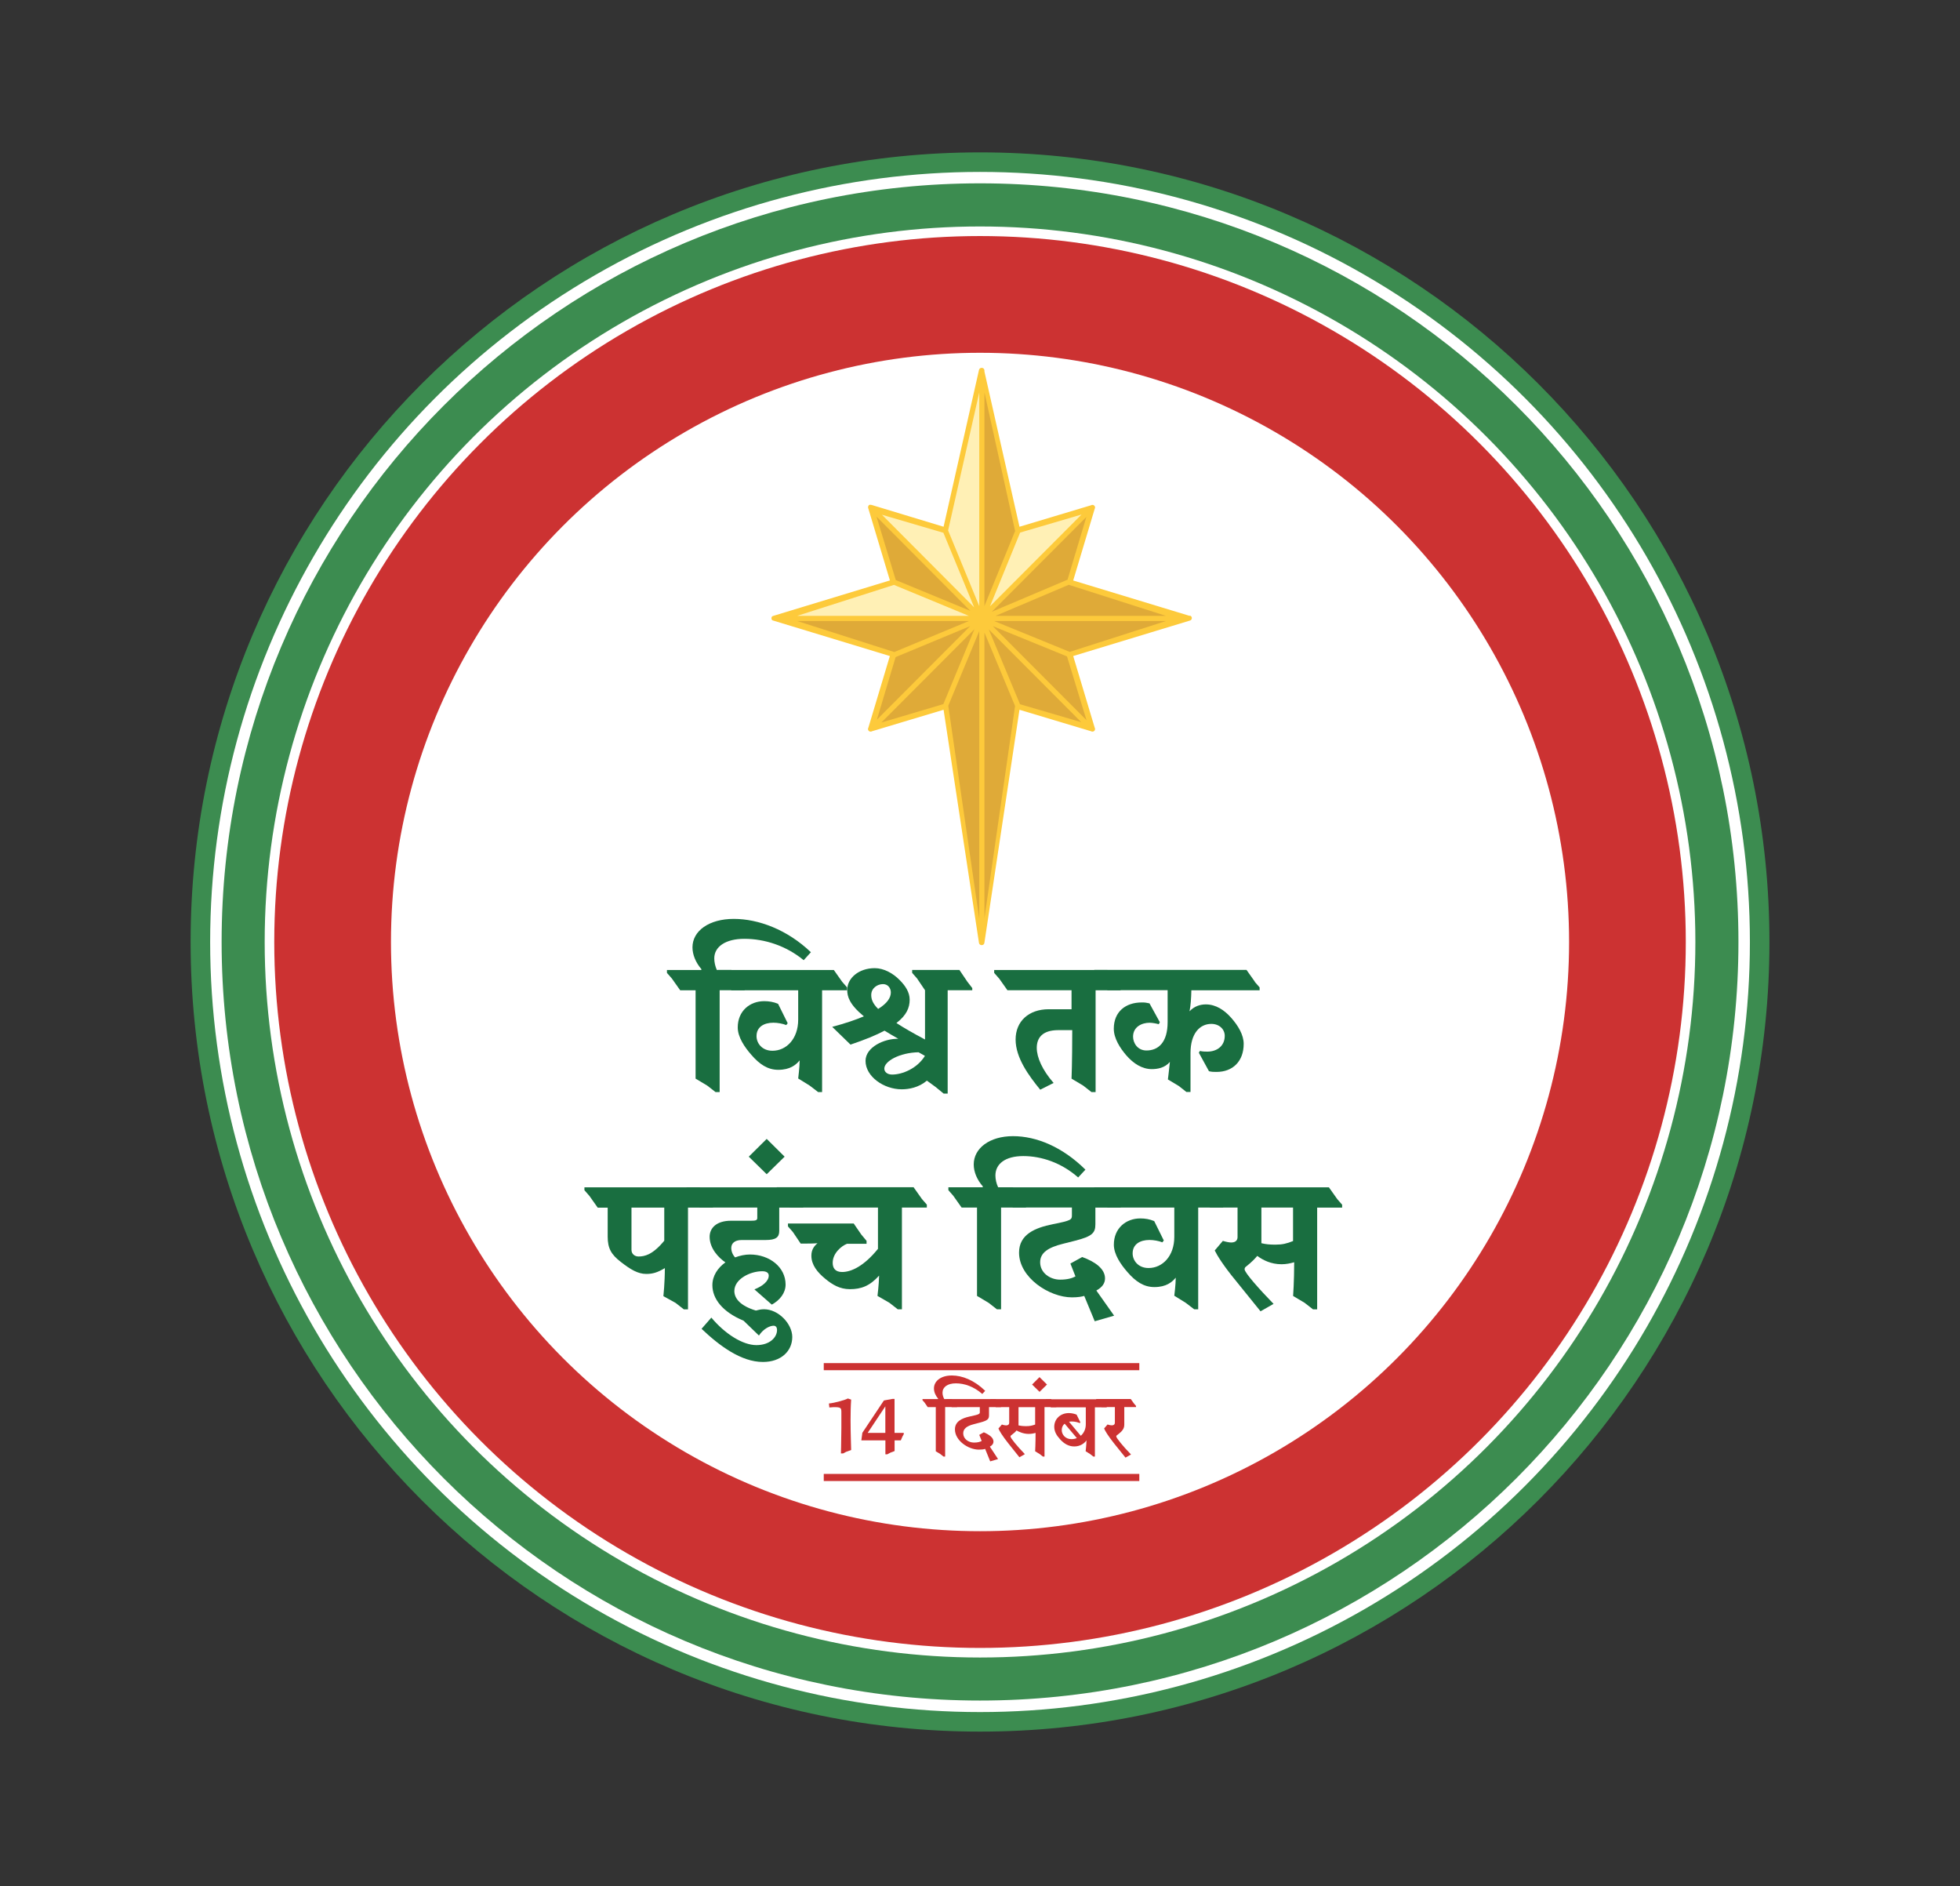 <?xml version="1.0" encoding="UTF-8"?>
<svg id="Layer_1" xmlns="http://www.w3.org/2000/svg" viewBox="0 0 364.11 350.29">
  <rect x="0" y="0" width="364.11" height="350.29" fill="#333333" stroke="none"/>
  <defs>
    <style>
      .cls-1 {
        fill: #fff0b5;
      }

      .cls-2 {
        fill: #196e40;
      }

      .cls-3 {
        fill: #fff;
      }

      .cls-4 {
        fill: #dfaa38;
      }

      .cls-5 {
        fill: #fdca3b;
      }

      .cls-6 {
        fill: #3c8c50;
      }

      .cls-7 {
        fill: #cc3232;
      }
    </style>
  </defs>
  <path class="cls-6" d="M182.06,28.3c-80.99,0-146.65,65.66-146.65,146.65s65.66,146.65,146.65,146.65,146.65-65.66,146.65-146.65S263.05,28.3,182.06,28.3Z"/>
  <circle class="cls-3" cx="182.06" cy="174.95" r="143.02"/>
  <path class="cls-6" d="M182.06,34.05c-77.81,0-140.89,63.08-140.89,140.89s63.08,140.89,140.89,140.89,140.89-63.08,140.89-140.89S259.87,34.05,182.06,34.05Z"/>
  <circle class="cls-3" cx="182.06" cy="174.95" r="132.89"/>
  <circle class="cls-7" cx="182.06" cy="174.95" r="131.11"/>
  <circle class="cls-3" cx="182.06" cy="174.95" r="109.43"/>
  <g>
    <polygon class="cls-4" points="182.35 69.24 189.04 98.63 202.5 94.64 198.85 108.04 220.45 114.86 198.79 121.69 202.98 135.51 189.04 131.14 182.35 174.87 175.51 131.2 161.81 135.27 165.82 121.63 144.77 114.86 165.94 108.16 162.12 94.46 175.61 98.52 182.35 69.24"/>
    <polygon class="cls-1" points="182.23 69.78 182.55 115.64 175.49 98.4 182.23 69.78"/>
    <polygon class="cls-1" points="202.71 94.52 182.35 115.07 189.04 98.63 202.71 94.52"/>
    <polygon class="cls-1" points="162.35 94.63 182.58 115.31 175.64 98.4 162.35 94.63"/>
    <polygon class="cls-1" points="144.24 114.63 182.6 115.16 165.77 108.03 144.24 114.63"/>
    <path class="cls-5" d="M221.03,114.39l-21.66-6.58,3.99-13.3c.12-.19.09-.44-.07-.6-.16-.16-.41-.19-.6-.07l-13.3,3.99-6.51-28.82v-.21c0-.27-.22-.48-.48-.48-.01,0-.02,0-.04,0,0,0-.01,0-.02,0-.23,0-.42.16-.47.38l-6.58,29.13-13.2-4s-.49-.19-.68,0c-.09.09-.14.21-.14.32-.02.12,0,.24.06.35l3.99,13.3-21.65,6.58s0,0,0,0h0s0,0,0,0c-.03,0-.05.01-.07.02,0,0,0,0,0,0-.02,0-.04.02-.07.03,0,0,0,0,0,0-.02.01-.04.03-.06.04,0,0,0,0-.01,0-.02.02-.03.03-.05.05,0,0,0,0,0,0-.01.02-.03.04-.04.06,0,0,0,0,0,0-.01.02-.02.04-.03.07,0,0,0,0,0,.01,0,.02-.01.05-.02.07,0,0,0,0,0,.01,0,.02,0,.05,0,.08s0,.05,0,.08c0,0,0,0,0,.01,0,.02.01.05.02.07,0,0,0,0,0,.01,0,.02.02.04.03.07,0,0,0,0,0,0,.01.02.02.04.04.06,0,0,0,0,0,0,.01.02.03.04.05.05,0,0,0,0,0,0,.02.02.04.03.06.04,0,0,0,0,0,0,.02.01.04.02.07.03,0,0,0,0,0,0,.02,0,.05.02.07.02,0,0,0,0,0,0h0s0,0,0,0l21.65,6.58-3.99,13.3c-.12.19-.09.44.07.6s.41.19.6.07l13.3-3.99,6.58,43.33c.05.22.24.38.47.38,0,0,.01,0,.02,0,.01,0,.02,0,.04,0,.27,0,.48-.22.48-.48h0l6.51-43.23,13.3,3.99c.19.12.44.09.6-.07.16-.16.19-.41.07-.6l-3.99-13.3,21.66-6.58c.22-.05.38-.24.38-.47s-.16-.42-.38-.47ZM216.6,114.38h-31.66l13.6-5.77,18.06,5.77ZM189.49,130.8l-5.81-13.91,17.18,17.23-11.37-3.33ZM175.25,130.76s0,0,0,.01l-11.52,3.42,17.29-17.33-5.77,13.9ZM189.51,98.91l11.41-3.35-17.01,17.05,5.6-13.7ZM198.32,107.66l-14.07,5.96,17.56-17.6-3.49,11.63ZM188.58,98.62l-5.7,13.93v-39.68l5.7,25.75ZM181.92,72.87v39.7l-5.79-14.05,5.79-25.65ZM175.26,98.96l5.71,13.84-17.13-17.2,11.42,3.35ZM162.83,95.95l17.43,17.5-13.85-5.72-3.58-11.78ZM166.07,108.63l13.91,5.75h-31.89l17.98-5.75ZM148.09,115.34h31.9l-13.86,5.76-18.03-5.76ZM166.38,122.04l13.86-5.76-17.34,17.38,3.48-11.62ZM176.12,130.8c0,.36.02.34.02.32l5.78-13.92v53.46l-5.8-39.87ZM182.88,117.48l5.69,13.64-5.69,39.41v-53.04ZM201.84,133.75l-17.42-17.47,13.8,5.63,3.62,11.84ZM198.72,121.07l-14.03-5.73h31.91l-17.88,5.73Z"/>
  </g>
  <g>
    <path class="cls-2" d="M133.69,183.92v18.9h-.77l-1.55-1.21-2.15-1.28v-16.41h-2.86l-1.55-2.19-.91-1.04v-.54h6.39v-.17c-1.04-1.21-1.65-2.66-1.65-4.04,0-3.06,3.09-5.28,7.67-5.28s9.92,1.98,14.33,6.19l-1.34,1.48c-3.26-2.69-7.26-3.97-11.03-3.97-3.46,0-5.58,1.45-5.58,3.63,0,.71.17,1.45.47,2.15h2.72l1.55,2.19.91,1.04v.54h-4.64Z"/>
    <path class="cls-2" d="M152.72,183.92v18.9h-.74l-1.58-1.21-2.12-1.31s.27-2.15.27-3.36c-.67.81-1.75,1.75-3.97,1.75-1.98,0-3.5-1.04-5.01-2.79-1.21-1.38-2.52-3.26-2.52-5.08,0-3.06,2.25-4.88,4.91-4.88.87,0,1.75.13,2.59.5l1.78,3.6-.27.34c-.67-.27-1.61-.44-2.39-.44-1.78,0-3.13.81-3.13,2.49,0,1.31,1.01,2.72,2.96,2.72,2.59,0,4.78-2.22,4.78-5.78v-5.45h-12.41l-1.55-2.19-.91-1.04v-.54h21.49l1.55,2.19.91,1.04v.54h-4.64Z"/>
    <path class="cls-2" d="M175.32,203.12l-1.51-1.24-1.62-1.18c-1.51,1.28-3.33,1.61-4.67,1.61-3.36,0-6.73-2.39-6.73-5.28,0-2.56,3.5-4.17,6.09-4.1-.94-.54-1.82-1.04-2.56-1.51-1.58.84-3.63,1.68-6.32,2.59l-3.4-3.3c2.42-.64,4.37-1.31,5.88-1.95-2.72-2.25-3.09-3.7-3.09-4.91,0-2.19,2.15-4.04,5.11-4.04,1.68,0,3.4.94,4.64,2.22,1.04,1.04,1.85,2.25,1.85,3.63,0,1.48-.57,2.89-2.46,4.34,1.34.88,3.09,1.88,5.31,3.06v-9.15l-1.48-2.19-.91-1.04v-.54h8.78l1.48,2.19.91,1.18v.4h-4.57v19.2h-.74ZM163.14,187.38c1.68-1.04,2.35-2.08,2.35-3.06,0-.81-.54-1.55-1.45-1.55-1.08,0-2.19.77-2.19,2.02,0,.71.2,1.51,1.28,2.59ZM171.82,196.1l-1.18-.67c-3.56.07-6.36,1.68-6.36,3.03,0,.64.57,1.11,1.45,1.11,1.88,0,4.64-1.11,6.09-3.46Z"/>
    <path class="cls-2" d="M185.6,181.73l-.91-1.04v-.54h21.02l1.55,2.19.91,1.04v.54h-4.64v18.9h-.77l-1.55-1.21-2.15-1.28s.13-2.89.13-9.01h-2.59c-3.03,0-4,1.51-4,3.29s1.04,4.14,3.13,6.52l-2.49,1.25c-2.12-2.59-4.57-5.92-4.57-9.32s2.46-5.62,6.15-5.62h4.24v-3.53h-11.91l-1.55-2.19Z"/>
    <path class="cls-2" d="M233.09,182.34l.91,1.04v.54h-12.68c-.03,1.51-.13,2.83-.34,3.9.88-.94,1.98-1.28,3.03-1.28,1.85,0,3.43,1.04,4.71,2.49,1.31,1.48,2.32,3.19,2.32,4.84,0,3.23-2.02,5.21-5.04,5.21-.5,0-.91,0-1.41-.13l-1.88-3.43.2-.34c.47.13,1.04.13,1.38.13,1.78,0,3.23-1.04,3.23-2.93,0-1.25-1.04-2.22-2.49-2.22-2.15,0-3.87,1.78-3.87,5.41v7.23h-.77l-1.41-1.11-2.02-1.21s.27-2.19.37-3.26c-.94,1.11-2.29,1.34-3.36,1.34-1.78,0-3.4-1.01-4.74-2.56-1.18-1.38-2.32-3.16-2.32-4.94,0-3.16,2.19-4.88,5.18-4.88.64,0,.84.03,1.45.17l1.92,3.5-.2.37c-.47-.13-1.18-.27-1.71-.27-1.41,0-3.06.74-3.06,2.59,0,1.14.81,2.56,2.49,2.56,2.19,0,3.93-1.48,3.93-5.28v-5.92h-11.17l-1.55-2.19-.91-1.04v-.54h28.28l1.55,2.19Z"/>
    <path class="cls-2" d="M109.48,222.09l-.91-1.04v-.54h21.42l1.55,2.19.91,1.04v.54h-4.64v18.9h-.77l-1.55-1.21-2.25-1.24s.27-2.56.27-5.21c-1.41.84-2.29,1.08-3.46,1.08-1.55,0-2.93-.84-4.67-2.19-1.85-1.41-2.49-2.59-2.49-4.74v-5.38h-1.85l-1.55-2.19ZM123.4,230.43v-6.15h-6.09v7.84c0,.81.64,1.24,1.31,1.24,1.11,0,2.62-.3,4.78-2.93Z"/>
    <path class="cls-2" d="M128.44,222.09l-.91-1.04v-.54h19.24l1.55,2.19.91,1.04v.54h-4.47v4.34c0,1.18-.64,1.68-2.52,1.68h-4.44c-1.38,0-1.95.67-1.95,1.48,0,.64.27,1.28.71,1.75.91-.34,1.85-.54,2.76-.54,3.63,0,6.62,2.35,6.62,5.58,0,1.55-1.04,2.89-2.56,3.73l-3.23-2.83c1.55-.61,2.66-1.55,2.66-2.56,0-.5-.4-.81-1.21-.81-2.25,0-5.18,1.45-5.18,3.67,0,1.38,1.11,2.76,4,3.63.47-.13.98-.24,1.51-.24,2.69,0,5.25,2.72,5.25,5.15,0,2.62-2.08,4.64-5.45,4.64-4.04,0-8.07-2.99-11.4-6.16l1.82-2.08c2.56,3.06,5.85,5.11,8.37,5.11s3.83-1.48,3.83-2.79c0-.5-.2-.81-.64-.81-.64,0-1.85.5-2.72,1.82l-2.86-2.76c-3.9-1.61-5.79-4.07-5.79-6.59,0-1.75,1.01-3.23,2.42-4.24-1.21-.81-2.93-2.56-2.93-4.74,0-1.65,1.28-2.99,3.97-2.99h3.7c.84,0,1.18-.07,1.18-.5v-1.95h-10.69l-1.55-2.19Z"/>
    <path class="cls-2" d="M145.76,214.82l-3.33,3.26-3.33-3.26,3.33-3.3,3.33,3.3Z"/>
    <path class="cls-2" d="M167.55,224.27v18.9h-.77l-1.55-1.21-2.22-1.28s.27-2.12.3-3.77c-1.75,1.95-3.36,2.52-5.42,2.52-1.88,0-3.26-.84-4.57-1.92-1.48-1.21-2.59-2.59-2.59-4.3,0-1.08.47-1.75,1.14-2.32,0,0-.47.07-2.05.07h-1.08l-1.45-2.15-.91-1.04v-.54h12.21l1.41,2.05.98,1.18v.54h-3.63c-1.04.4-2.66,1.75-2.66,3.53,0,.91.4,1.71,1.75,1.71,1.75,0,4.1-1.14,6.66-4.3v-7.67h-16.34l-1.55-2.19-.91-1.04v-.54h25.42l1.55,2.19.91,1.04v.54h-4.64Z"/>
    <path class="cls-2" d="M185.97,224.27v18.9h-.77l-1.55-1.21-2.15-1.28v-16.41h-2.86l-1.55-2.19-.91-1.04v-.54h6.39v-.17c-1.08-1.24-1.68-2.69-1.68-4.07,0-2.99,2.93-5.25,7.3-5.25s9.21,2.02,13.45,6.22l-1.35,1.45c-3.09-2.72-6.79-3.97-10.19-3.97s-5.18,1.48-5.18,3.6c0,.71.17,1.48.5,2.19h2.72l1.55,2.19.91,1.04v.54h-4.64Z"/>
    <path class="cls-2" d="M186.61,222.09l-.91-1.04v-.54h20.04l1.55,2.19.91,1.04v.54h-4.71v3.09c0,1.61-.57,2.25-3.77,3.06l-2.25.57c-2.72.67-4.24,1.65-4.24,3.43,0,1.98,1.85,3.23,3.7,3.23,1.38,0,2.25-.27,2.86-.6l-.94-2.39,2.19-1.21c2.42.87,4.24,2.19,4.24,3.97,0,.84-.44,1.61-1.61,2.25l3.3,4.67-3.6,1.04-1.95-4.71c-.44.13-1.11.27-2.29.27-4.2,0-9.82-3.67-9.82-8.31,0-3.36,2.93-4.61,6.29-5.28,3.4-.67,3.53-.84,3.53-1.65v-1.45h-10.96l-1.55-2.19Z"/>
    <path class="cls-2" d="M222.59,224.27v18.9h-.74l-1.58-1.21-2.12-1.31s.27-2.15.27-3.36c-.67.81-1.75,1.75-3.97,1.75-1.98,0-3.5-1.04-5.01-2.79-1.21-1.38-2.52-3.26-2.52-5.08,0-3.06,2.25-4.88,4.91-4.88.87,0,1.75.13,2.59.5l1.78,3.6-.27.34c-.67-.27-1.61-.44-2.39-.44-1.78,0-3.13.81-3.13,2.49,0,1.31,1.01,2.72,2.96,2.72,2.59,0,4.78-2.22,4.78-5.78v-5.45h-12.41l-1.55-2.19-.91-1.04v-.54h21.49l1.55,2.19.91,1.04v.54h-4.64Z"/>
    <path class="cls-2" d="M223.23,222.09l-.91-1.04v-.54h24.55l1.55,2.19.91,1.04v.54h-4.64v18.9h-.77l-1.55-1.21-2.15-1.28s.2-2.66.2-6.26c-.71.2-1.45.37-2.35.37-1.95,0-3.46-.77-4.51-1.55-.44.54-1.04,1.14-1.95,1.88-.27.2-.4.3-.4.61,0,.64,2.83,3.8,5.38,6.42l-2.42,1.38-4.54-5.62c-2.39-2.89-3.53-4.78-3.97-5.68l1.51-1.78c.54.17,1.18.3,1.55.3.94,0,1.18-.54,1.18-1.01v-5.48h-5.11l-1.55-2.19ZM240.21,230.49v-6.22h-5.88v6.62c.81.2,1.55.27,2.59.27,1.31,0,2.12-.2,3.29-.67Z"/>
  </g>
  <g>
    <rect class="cls-7" x="153.03" y="253.16" width="58.62" height="1.32"/>
    <rect class="cls-7" x="153.03" y="273.74" width="58.62" height="1.32"/>
  </g>
  <g>
    <path class="cls-7" d="M154.74,261.35c-.19.02-.4.02-.67.05l-.08-.74c1.14-.11,3.17-.7,3.51-.93l.62.21c-.08,1.1-.11,2.5-.11,3.76,0,2.74.11,4.98.11,5.6l-.96.35-.54.29h-.4s.06-1.95.08-4.71v-2.96c0-.83-.11-.94-1.55-.93Z"/>
    <path class="cls-7" d="M167.61,266.89l-.27.62h-1.15v1.98l-.82.32-.54.29h-.35v-2.59h-4.47l.19-1.41,4-6,1.58-.29h.4v6.31h1.71v.24l-.29.53ZM161.19,266.12h3.28v-4.93l-3.28,4.93Z"/>
    <path class="cls-7" d="M175.58,261.33v9.19h-.3l-.61-.48-.83-.5v-8.21h-1.5l-.59-.85-.38-.43v-.21h2.9v-.08c-.48-.56-.77-1.25-.77-1.9,0-1.34,1.25-2.4,3.33-2.4,1.94,0,4.16.88,6.19,2.85l-.54.58c-1.58-1.38-3.33-1.97-4.91-1.97s-2.48.72-2.48,1.74c0,.42.13.82.32,1.18h1.41l.61.85.37.43v.21h-2.19Z"/>
    <path class="cls-7" d="M182.02,262.23v-.9h-5.23l-.59-.85-.38-.43v-.21h9.17l.59.85.38.43v.21h-2.23v1.5c0,.71-.21.99-1.7,1.38l-1.14.3c-1.31.34-1.95.85-1.95,1.7,0,.95.88,1.71,2.02,1.71.74,0,1.15-.16,1.41-.3l-.45-1.13.85-.48c1.01.45,1.79.98,1.79,1.73,0,.35-.19.67-.67.94l1.52,2.3-1.46.43-.94-2.32c-.29.1-.66.14-1.18.14-1.92,0-4.43-1.66-4.43-3.76,0-1.41,1.18-2.06,2.77-2.4,1.78-.38,1.86-.46,1.86-.85Z"/>
    <path class="cls-7" d="M189.38,270.65l-2.03-2.54c-1.18-1.49-1.68-2.35-1.87-2.8l.64-.74c.26.1.56.16.77.16.43,0,.59-.22.59-.5v-2.9h-2.5l-.59-.85-.38-.43v-.21h11.25l.59.85.38.43v.21h-2.19v9.19h-.3l-.61-.48-.83-.5s.08-1.39.08-3.41c-.37.1-.77.18-1.28.18-.94,0-1.75-.35-2.26-.64-.19.26-.5.53-.93.85-.11.08-.19.13-.19.27,0,.29,1.22,1.79,2.67,3.28l-1.01.58ZM192.3,264.57v-3.23h-3.09v3.39c.35.08.8.14,1.41.14.69,0,1.12-.1,1.68-.3Z"/>
    <path class="cls-7" d="M194.5,257.14l-1.38,1.36-1.39-1.36,1.38-1.38,1.39,1.38Z"/>
    <path class="cls-7" d="M203.4,261.33v9.19h-.29l-.61-.48-.82-.51s.14-1.15.16-2.03c-.34.51-1.12,1.14-2.27,1.14-1.02,0-1.91-.5-2.66-1.36-.64-.69-1.06-1.42-1.06-2.3,0-1.47,1.17-2.54,2.71-2.54.53,0,1.07.13,1.44.29l.7,1.43-.11.14c-.42-.16-.88-.3-1.5-.3-.18,0-.34.02-.5.05l2.19,2.61c.56-.5.93-1.23.93-2.14v-3.15h-6.48l-.59-.85-.38-.43v-.21h10.36l.61.85.37.43v.21h-2.19ZM200.04,267.08l-2.26-2.67c-.34.27-.54.69-.54,1.19,0,.82.66,1.68,1.79,1.68.35,0,.69-.06,1.01-.19Z"/>
    <path class="cls-7" d="M209.08,270.71l-2.1-2.61c-1.18-1.49-1.68-2.35-1.87-2.8l.64-.74c.26.1.56.16.77.16.43,0,.59-.22.59-.5v-2.9h-2.5l-.59-.85-.38-.43v-.21h6.42l.61.85.37.43v.21h-2.18v3.22c0,.77-.29,1.2-1.3,1.97-.13.08-.19.13-.19.27,0,.29,1.28,1.86,2.74,3.35l-1.02.58Z"/>
  </g>
</svg>